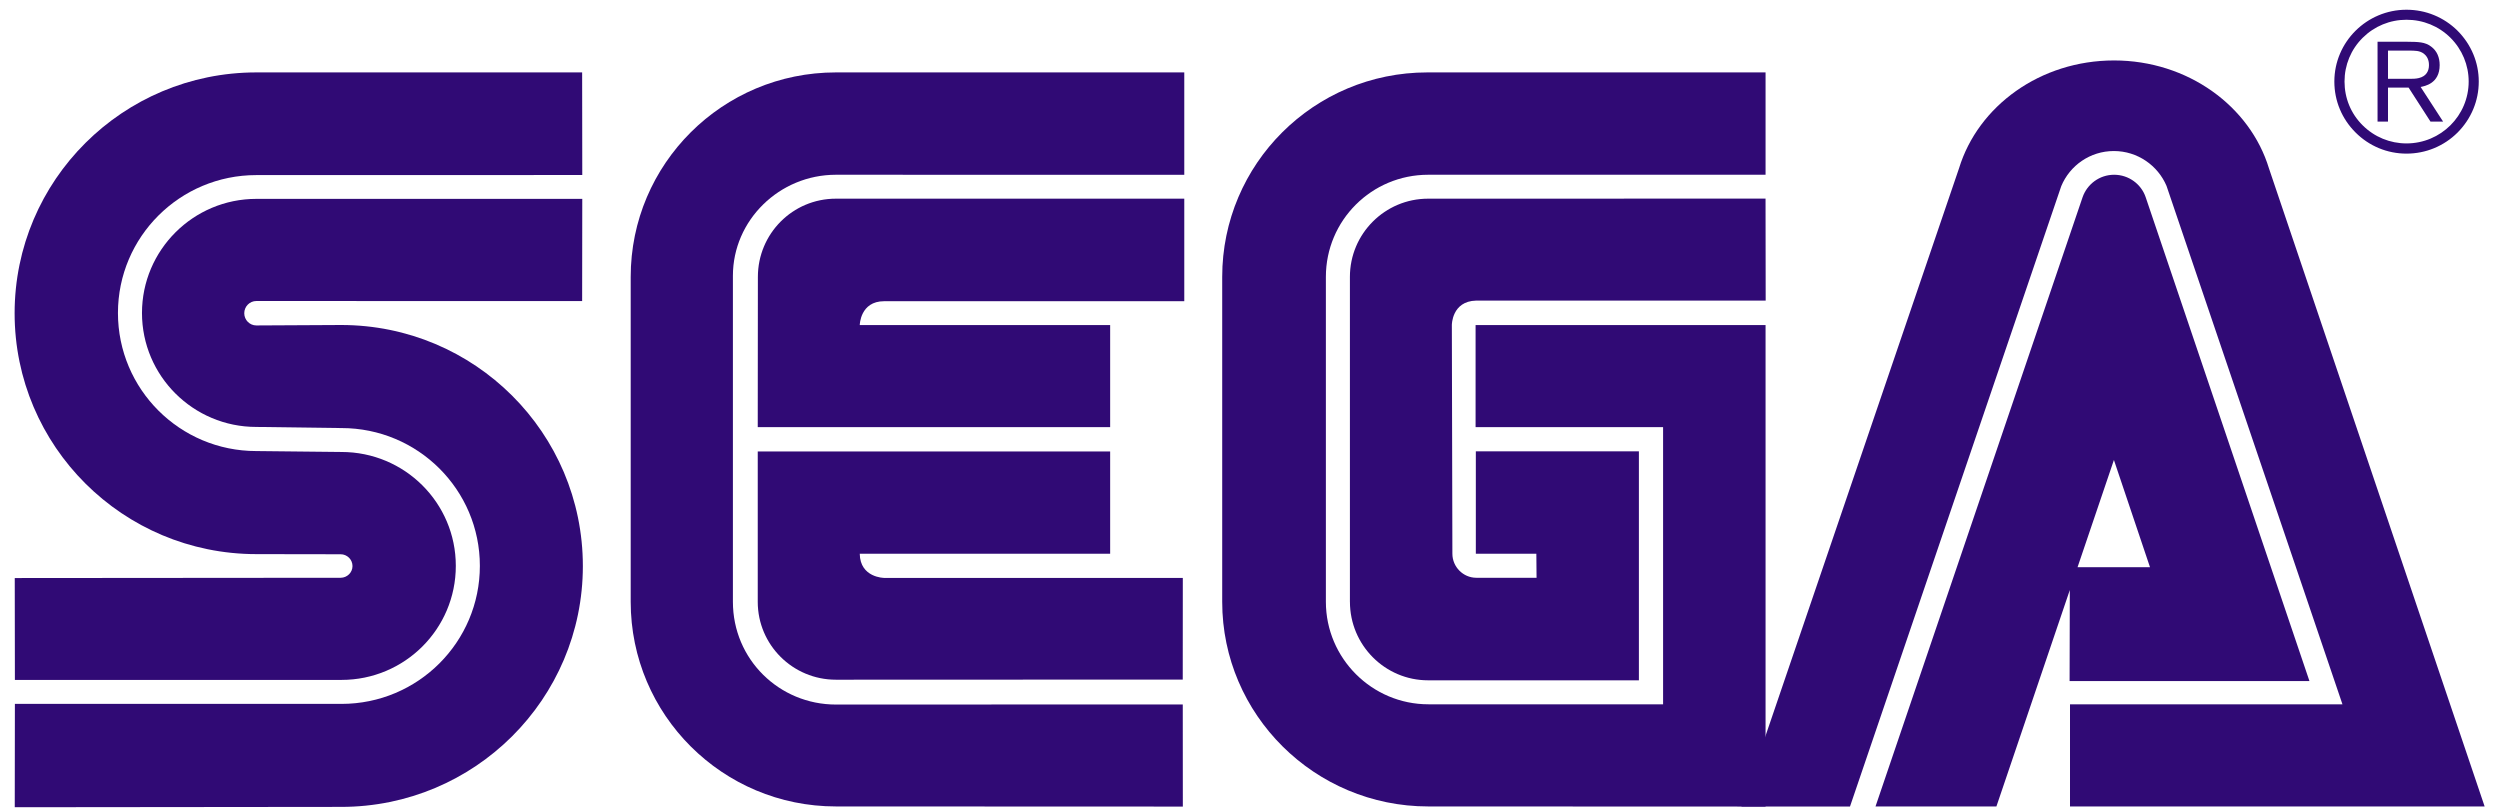 <?xml version="1.0" encoding="UTF-8"?>
<svg width="111px" height="36px" viewBox="0 0 111 36" version="1.1" xmlns="http://www.w3.org/2000/svg" xmlns:xlink="http://www.w3.org/1999/xlink">
    <title>SEGA_logo</title>
    <g id="Page-1" stroke="none" stroke-width="1" fill="none" fill-rule="evenodd">
        <g id="clients-logos" transform="translate(-727, -3)" fill="#300A75" fill-rule="nonzero">
            <g id="SEGA_logo" transform="translate(727.649, 3.432)">
                <path d="M0.006,35.409 L14.497,35.394 C20.426,35.394 25.23,30.604 25.23,24.702 C25.23,18.788 20.426,13.998 14.497,13.998 L10.733,14.018 C10.437,14.018 10.196,13.775 10.196,13.476 C10.196,13.176 10.437,12.933 10.733,12.933 L25.198,12.936 L25.204,8.398 L10.73,8.398 C7.932,8.398 5.655,10.671 5.655,13.464 C5.655,16.26 7.932,18.524 10.73,18.524 L14.512,18.574 C17.908,18.574 20.657,21.313 20.657,24.693 C20.657,28.075 17.909,30.821 14.512,30.821 L0.012,30.821 L0.006,35.409" id="Path"></path>
                <path d="M0.012,29.756 L14.512,29.756 C17.319,29.756 19.589,27.492 19.589,24.693 C19.589,21.897 17.319,19.636 14.512,19.636 L10.73,19.595 C7.339,19.595 4.588,16.852 4.588,13.464 C4.588,10.085 7.339,7.342 10.73,7.342 L25.204,7.339 L25.198,2.783 L10.733,2.783 C4.811,2.783 -8.8817842e-16,7.568 -8.8817842e-16,13.476 C-8.8817842e-16,19.384 4.811,24.171 10.733,24.171 L14.476,24.177 C14.761,24.177 15.002,24.409 15.002,24.702 C15.002,24.989 14.761,25.221 14.476,25.221 L0.006,25.233 L0.012,29.756" id="Path"></path>
                <path d="M36.465,30.85 C33.951,30.85 31.892,28.846 31.892,26.288 L31.892,11.812 C31.892,9.351 33.951,7.327 36.465,7.327 L51.933,7.33 L51.933,2.783 L36.465,2.783 C31.432,2.783 27.354,6.846 27.354,11.862 L27.354,26.289 C27.354,31.305 31.432,35.374 36.465,35.374 L51.869,35.38 L51.866,30.845 L36.465,30.85" id="Path"></path>
                <path d="M33.001,11.862 C33.001,9.944 34.544,8.389 36.465,8.389 L51.933,8.389 L51.933,12.942 L38.607,12.942 C37.539,12.942 37.524,14.001 37.524,14.001 L48.642,14.001 L48.642,18.533 L32.995,18.533 L33.001,11.862" id="Path"></path>
                <path d="M36.465,29.747 C34.55,29.747 32.995,28.202 32.995,26.289 L32.995,19.612 L48.642,19.612 L48.642,24.154 L37.524,24.154 C37.539,25.221 38.606,25.227 38.606,25.227 L51.868,25.227 L51.865,29.741 L36.465,29.747" id="Path"></path>
                <path d="M62.773,30.839 C60.267,30.839 58.22,28.797 58.22,26.288 L58.22,11.862 C58.22,9.351 60.253,7.327 62.761,7.327 L77.742,7.327 L77.742,2.783 L62.726,2.783 C57.695,2.783 53.617,6.846 53.617,11.862 L53.617,26.289 C53.617,31.305 57.73,35.374 62.761,35.374 L77.742,35.38 L77.742,14.001 L64.867,14.001 L64.867,18.533 L73.192,18.533 L73.192,30.839 L62.773,30.839" id="Path"></path>
                <path d="M59.288,26.288 C59.288,28.21 60.842,29.774 62.761,29.774 L72.118,29.774 L72.118,19.606 L64.878,19.606 L64.878,24.154 L67.565,24.154 L67.574,25.221 L64.899,25.221 C64.315,25.221 63.837,24.737 63.837,24.154 L63.813,13.998 C63.813,13.998 63.81,12.942 64.887,12.915 L77.747,12.915 L77.741,8.386 L62.76,8.389 C60.842,8.389 59.287,9.944 59.287,11.862 L59.287,26.288" id="Path"></path>
                <path d="M91.819,8.321 C92.021,7.744 92.57,7.327 93.218,7.327 C93.867,7.327 94.421,7.744 94.618,8.321 L101.89,29.806 L91.241,29.806 L91.253,24.752 L94.811,24.752 L93.209,19.991 L87.991,35.376 L82.623,35.376 L91.819,8.321" id="Path"></path>
                <path d="M103.356,30.839 L91.259,30.839 L91.259,35.376 L109.669,35.376 L100.094,7.048 C99.255,4.285 96.49,2.252 93.215,2.252 C89.936,2.252 87.179,4.276 86.333,7.037 L76.671,35.377 L81.491,35.377 L90.872,7.829 C91.253,6.917 92.151,6.274 93.207,6.274 C94.257,6.274 95.161,6.917 95.545,7.823 L103.356,30.839" id="Path"></path>
                <path d="M106.199,6.389 C107.056,6.389 107.863,6.054 108.467,5.453 C109.071,4.846 109.408,4.045 109.408,3.188 C109.408,2.338 109.071,1.54 108.467,0.933 C107.863,0.334 107.056,-4.99600361e-16 106.199,-4.99600361e-16 C104.436,-4.99600361e-16 102.996,1.429 102.996,3.189 C102.996,4.045 103.33,4.846 103.94,5.453 C104.542,6.054 105.345,6.389 106.199,6.389 L106.199,6.389 Z M103.448,3.188 C103.448,2.458 103.73,1.766 104.254,1.246 C104.777,0.727 105.469,0.445 106.199,0.445 C106.938,0.445 107.631,0.727 108.153,1.246 C108.672,1.766 108.96,2.458 108.96,3.188 C108.96,4.705 107.722,5.936 106.199,5.936 C105.468,5.936 104.776,5.652 104.254,5.133 C103.729,4.614 103.448,3.924 103.448,3.188 Z" id="Shape"></path>
                <path d="M105.378,3.458 L105.378,4.966 L104.914,4.966 L104.914,1.422 L106.231,1.422 C106.727,1.428 107.018,1.428 107.293,1.636 C107.56,1.833 107.672,2.129 107.672,2.458 C107.672,3.285 106.998,3.393 106.827,3.429 L107.824,4.966 L107.264,4.966 L106.293,3.458 L105.378,3.458 L105.378,3.458 Z M105.378,3.068 L106.319,3.068 C106.469,3.068 106.61,3.068 106.751,3.033 C107.08,2.953 107.197,2.719 107.197,2.461 C107.197,2.367 107.188,2.129 106.985,1.965 C106.8,1.81 106.566,1.815 106.293,1.815 L105.378,1.815 L105.378,3.068 L105.378,3.068 Z" id="Shape"></path>
            </g>
        </g>
    </g>
</svg>